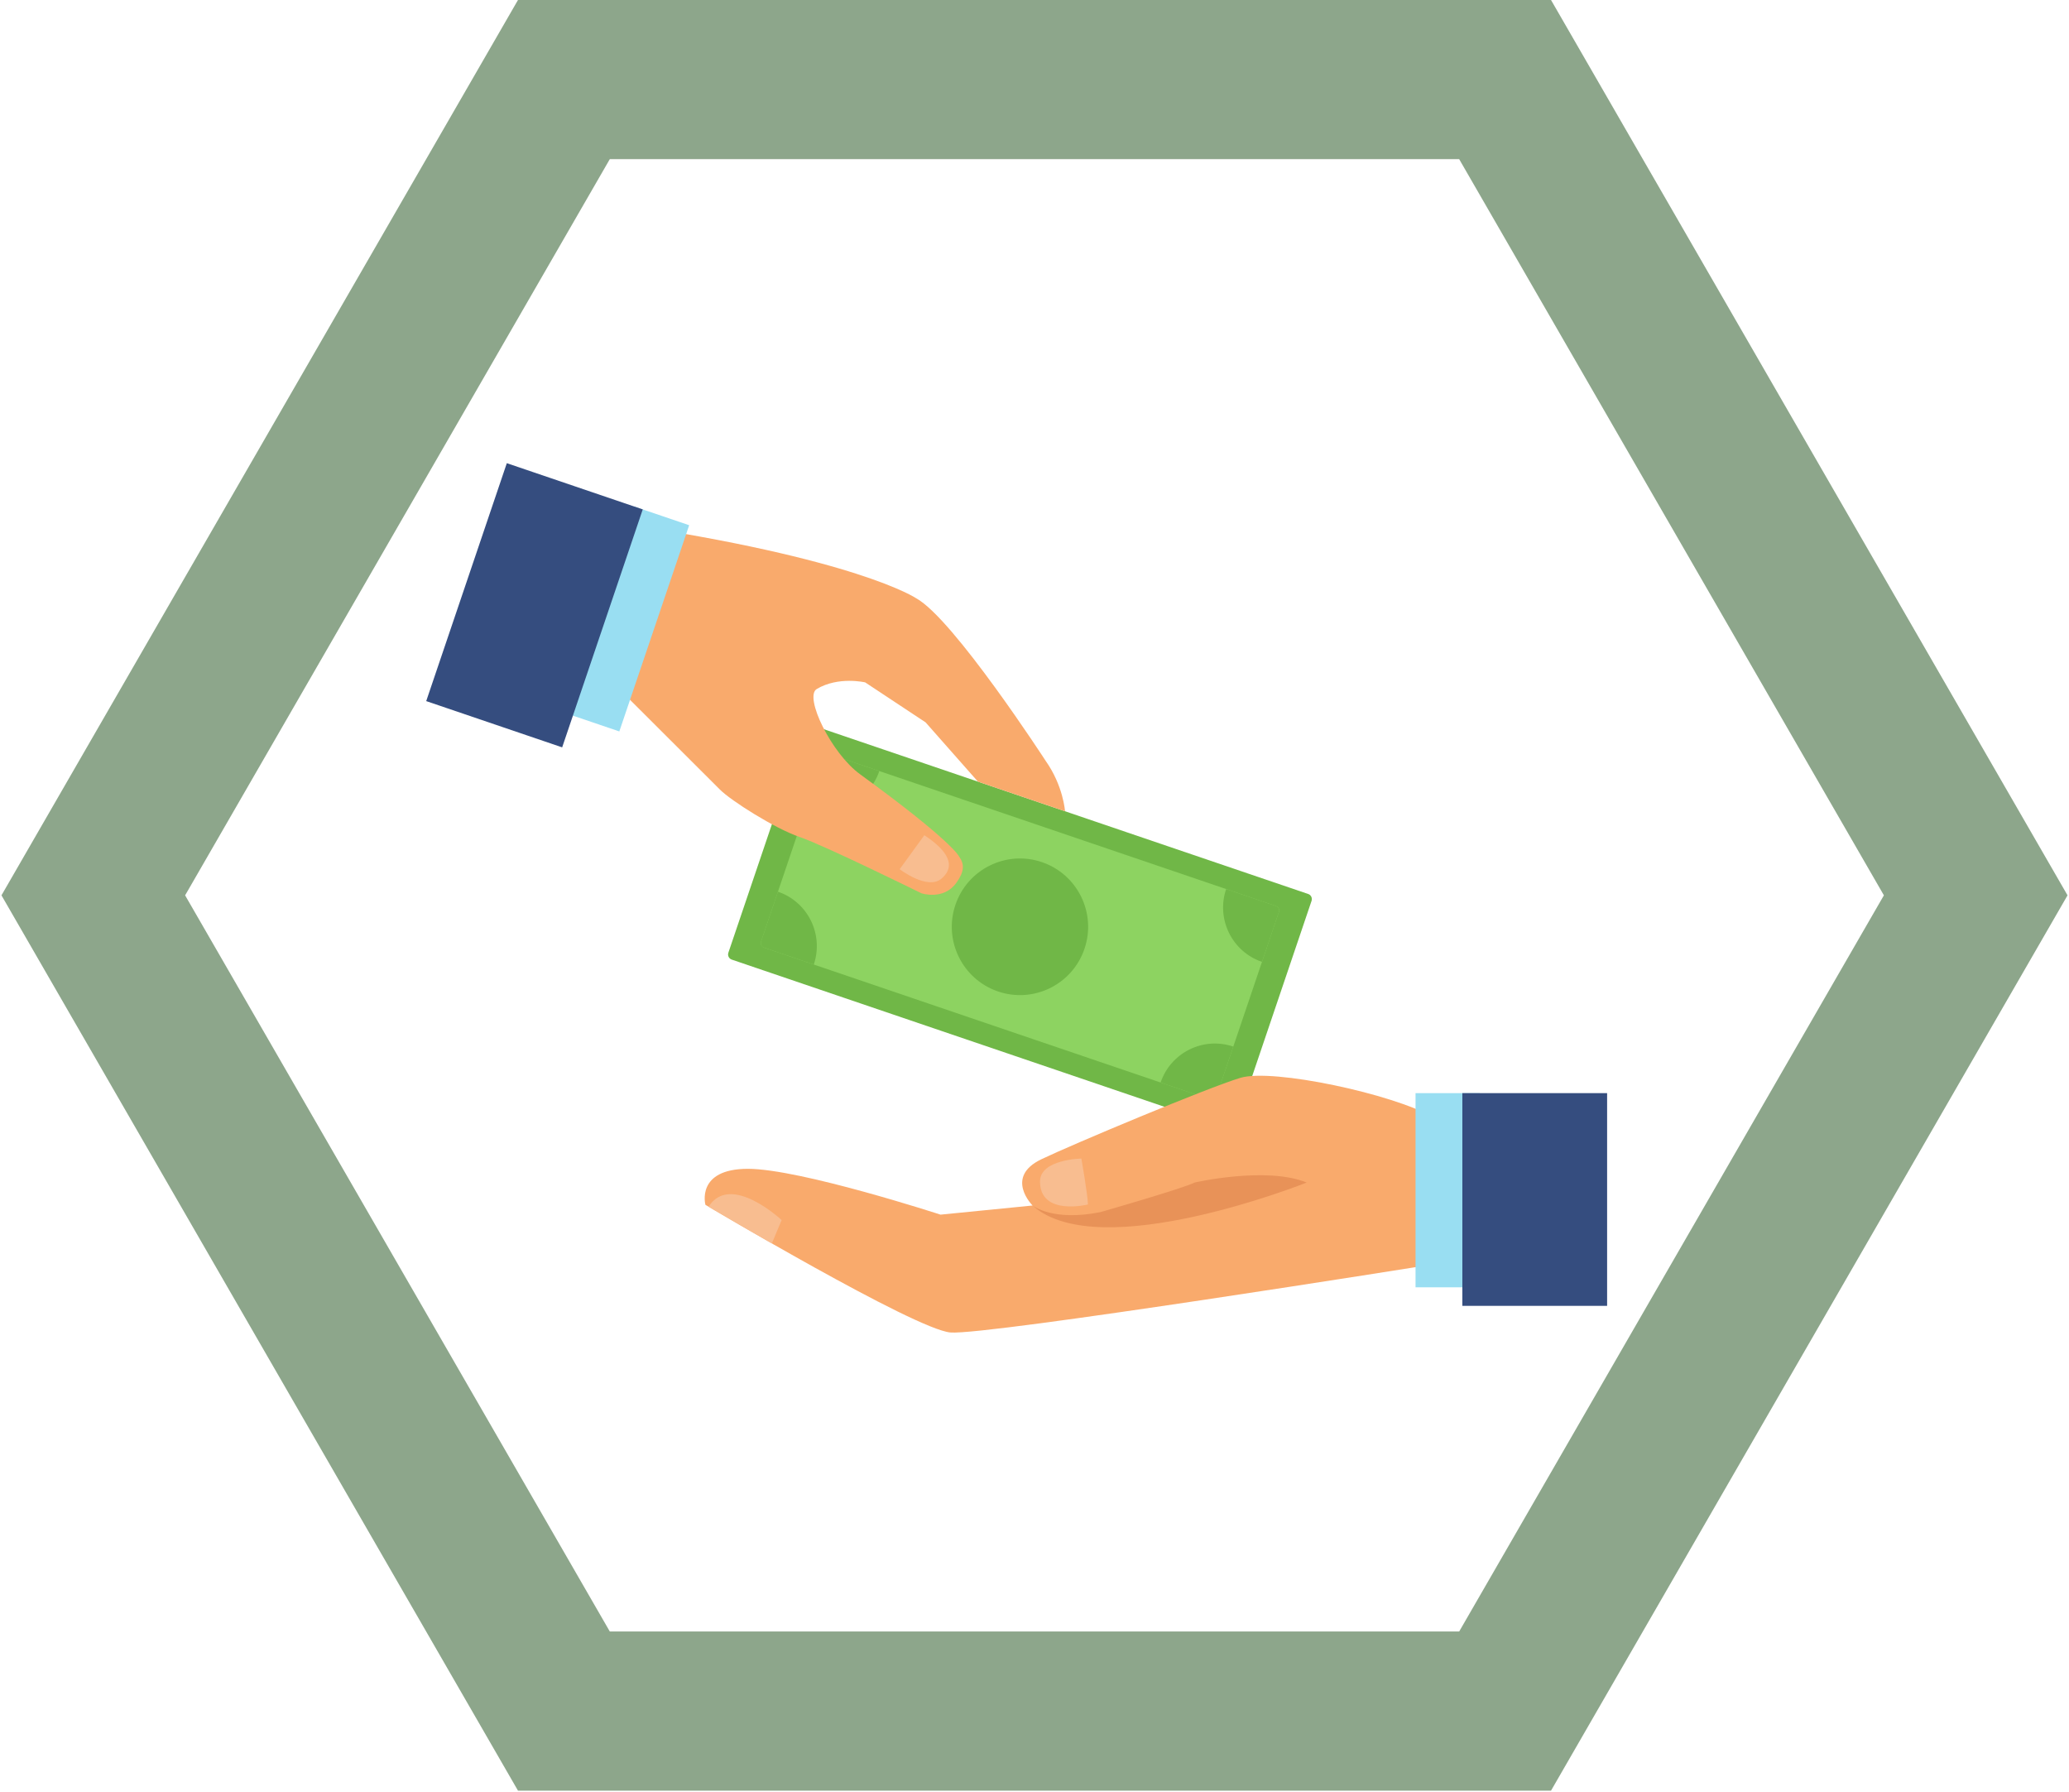 <svg xmlns="http://www.w3.org/2000/svg" xmlns:xlink="http://www.w3.org/1999/xlink" width="500" zoomAndPan="magnify" viewBox="0 0 375 324.75" height="433" preserveAspectRatio="xMidYMid meet" version="1.0"><defs><clipPath id="468446033c"><path d="M 0.145 0 L 374.855 0 L 374.855 324.5 L 0.145 324.5 Z M 0.145 0 " clip-rule="nonzero"/></clipPath><clipPath id="2ba7e9458e"><path d="M 77.098 83.934 L 117 83.934 L 117 136 L 77.098 136 Z M 77.098 83.934 " clip-rule="nonzero"/></clipPath><clipPath id="0cea5964bd"><path d="M 265 198 L 291.434 198 L 291.434 237 L 265 237 Z M 265 198 " clip-rule="nonzero"/></clipPath></defs><g clip-path="url(#468446033c)"><path fill="#8da68b" d="M 93.883 324.508 L 281.117 324.508 L 374.734 162.254 L 281.117 0 L 93.883 0 L 0.266 162.254 Z M 110.523 28.844 L 264.473 28.844 L 264.93 29.637 L 341.449 162.254 L 340.992 163.043 L 264.473 295.664 L 110.523 295.664 L 110.07 294.875 L 33.551 162.254 L 34.008 161.465 Z M 110.523 28.844 " fill-opacity="1" fill-rule="nonzero"/></g><path fill="#70b747" d="M 223.941 203.918 C 223.766 204.438 223.203 204.711 222.691 204.535 L 132.629 173.902 C 132.113 173.727 131.84 173.168 132.016 172.648 L 145.793 131.992 C 145.965 131.473 146.523 131.195 147.039 131.375 L 237.102 162.008 C 237.613 162.18 237.891 162.742 237.715 163.258 L 223.941 203.918 " fill-opacity="1" fill-rule="nonzero"/><path fill="#8dd361" d="M 220.453 198.75 C 220.312 199.176 219.816 199.395 219.355 199.238 L 138.496 171.734 C 138.035 171.574 137.777 171.102 137.922 170.676 L 149.277 137.156 C 149.422 136.734 149.91 136.512 150.375 136.672 L 231.234 164.176 C 231.695 164.336 231.953 164.809 231.809 165.23 L 220.453 198.75 " fill-opacity="1" fill-rule="nonzero"/><path fill="#70b747" d="M 196.562 171.934 C 194.371 178.406 187.355 181.875 180.895 179.676 C 174.434 177.477 170.973 170.449 173.168 163.977 C 175.359 157.504 182.375 154.035 188.836 156.234 C 195.297 158.43 198.758 165.461 196.562 171.934 " fill-opacity="1" fill-rule="nonzero"/><path fill="#70b747" d="M 149.277 137.156 L 146.199 146.242 C 151.629 148.09 157.527 145.176 159.375 139.734 L 150.375 136.672 C 149.91 136.512 149.422 136.734 149.277 137.156 " fill-opacity="1" fill-rule="nonzero"/><path fill="#70b747" d="M 138.43 171.707 L 147.496 174.793 C 149.34 169.352 146.43 163.441 141 161.594 L 137.941 170.609 C 137.789 171.074 138.004 171.562 138.43 171.707 " fill-opacity="1" fill-rule="nonzero"/><path fill="#70b747" d="M 231.809 165.23 L 228.73 174.312 C 223.301 172.469 220.391 166.559 222.234 161.117 L 231.234 164.176 C 231.695 164.336 231.953 164.809 231.809 165.23 " fill-opacity="1" fill-rule="nonzero"/><path fill="#70b747" d="M 219.426 199.262 L 210.355 196.176 C 212.203 190.734 218.098 187.82 223.527 189.664 L 220.477 198.684 C 220.32 199.145 219.852 199.402 219.426 199.262 " fill-opacity="1" fill-rule="nonzero"/><path fill="#f9aa6c" d="M 189.512 137.867 C 189.512 137.867 172.789 112.098 166.059 108.422 C 166.059 108.422 155.379 101.18 111.965 94.809 L 104.418 117.086 C 104.418 117.086 128.469 141.051 130.465 143.07 C 132.461 145.094 140.461 150.164 144.969 151.695 C 149.477 153.23 166.988 161.875 166.988 161.875 C 166.984 161.875 171.043 163.25 173.371 159.938 C 174.754 157.965 174.871 156.664 173.805 155.176 C 173.805 155.176 172.605 152.453 155.867 140.297 C 150.668 136.516 145.695 126.262 148.027 124.867 C 151.957 122.516 156.812 123.664 156.812 123.664 L 167.758 130.906 L 177.246 141.648 L 193.031 147.02 C 193.031 147.02 192.738 142.426 189.512 137.867 " fill-opacity="1" fill-rule="nonzero"/><path fill="#f8bd90" d="M 167.535 151.359 L 163.062 157.52 C 163.062 157.52 168.113 161.395 170.652 159.219 C 173.84 156.484 170.719 153.449 167.535 151.359 " fill-opacity="1" fill-rule="nonzero"/><path fill="#99def2" d="M 102.332 129.18 L 112.25 132.551 L 124.91 95.18 L 114.992 91.809 L 102.332 129.18 " fill-opacity="1" fill-rule="nonzero"/><g clip-path="url(#2ba7e9458e)"><path fill="#354d7f" d="M 101.891 135.438 L 77.25 127.055 L 91.859 83.938 L 116.496 92.316 L 101.891 135.438 " fill-opacity="1" fill-rule="nonzero"/></g><path fill="#f9aa6c" d="M 172.242 241.473 C 165.734 240.875 127.855 218.34 127.855 218.34 C 127.855 218.34 126.078 211.816 135.551 211.816 C 145.02 211.816 170.469 220.121 170.469 220.121 L 187.152 218.465 C 187.152 218.465 181.988 213.32 188.746 210.082 C 194.305 207.414 218.879 197.113 224.801 195.332 C 230.719 193.555 252.617 198.301 259.719 202.449 L 259.719 229.137 C 259.719 229.137 178.754 242.066 172.242 241.473 " fill-opacity="1" fill-rule="nonzero"/><path fill="#f8bd90" d="M 195.996 209.961 C 195.996 209.961 197.18 216.699 197.18 218.281 C 197.18 218.281 188.492 220.441 188.5 214.109 C 188.504 210.074 195.996 209.961 195.996 209.961 " fill-opacity="1" fill-rule="nonzero"/><path fill="#e89258" d="M 187.152 218.465 C 187.152 218.465 190.781 221.43 199.504 219.648 C 199.504 219.648 214.738 215.273 216.512 214.301 C 216.512 214.301 229.535 211.32 236.836 214.301 C 236.836 214.301 199.219 229.336 187.152 218.465 " fill-opacity="1" fill-rule="nonzero"/><path fill="#f8bd90" d="M 139.895 225.34 L 141.668 221.105 C 141.668 221.105 132.402 212.406 128.43 218.684 C 129.957 219.586 134.383 222.195 139.895 225.34 " fill-opacity="1" fill-rule="nonzero"/><path fill="#99def2" d="M 268.203 233.289 L 256.562 233.289 L 256.562 198.102 L 268.203 198.102 L 268.203 233.289 " fill-opacity="1" fill-rule="nonzero"/><g clip-path="url(#0cea5964bd)"><path fill="#354d7f" d="M 291.285 236.648 L 265.047 236.648 L 265.047 198.102 L 291.285 198.102 L 291.285 236.648 " fill-opacity="1" fill-rule="nonzero"/></g></svg>